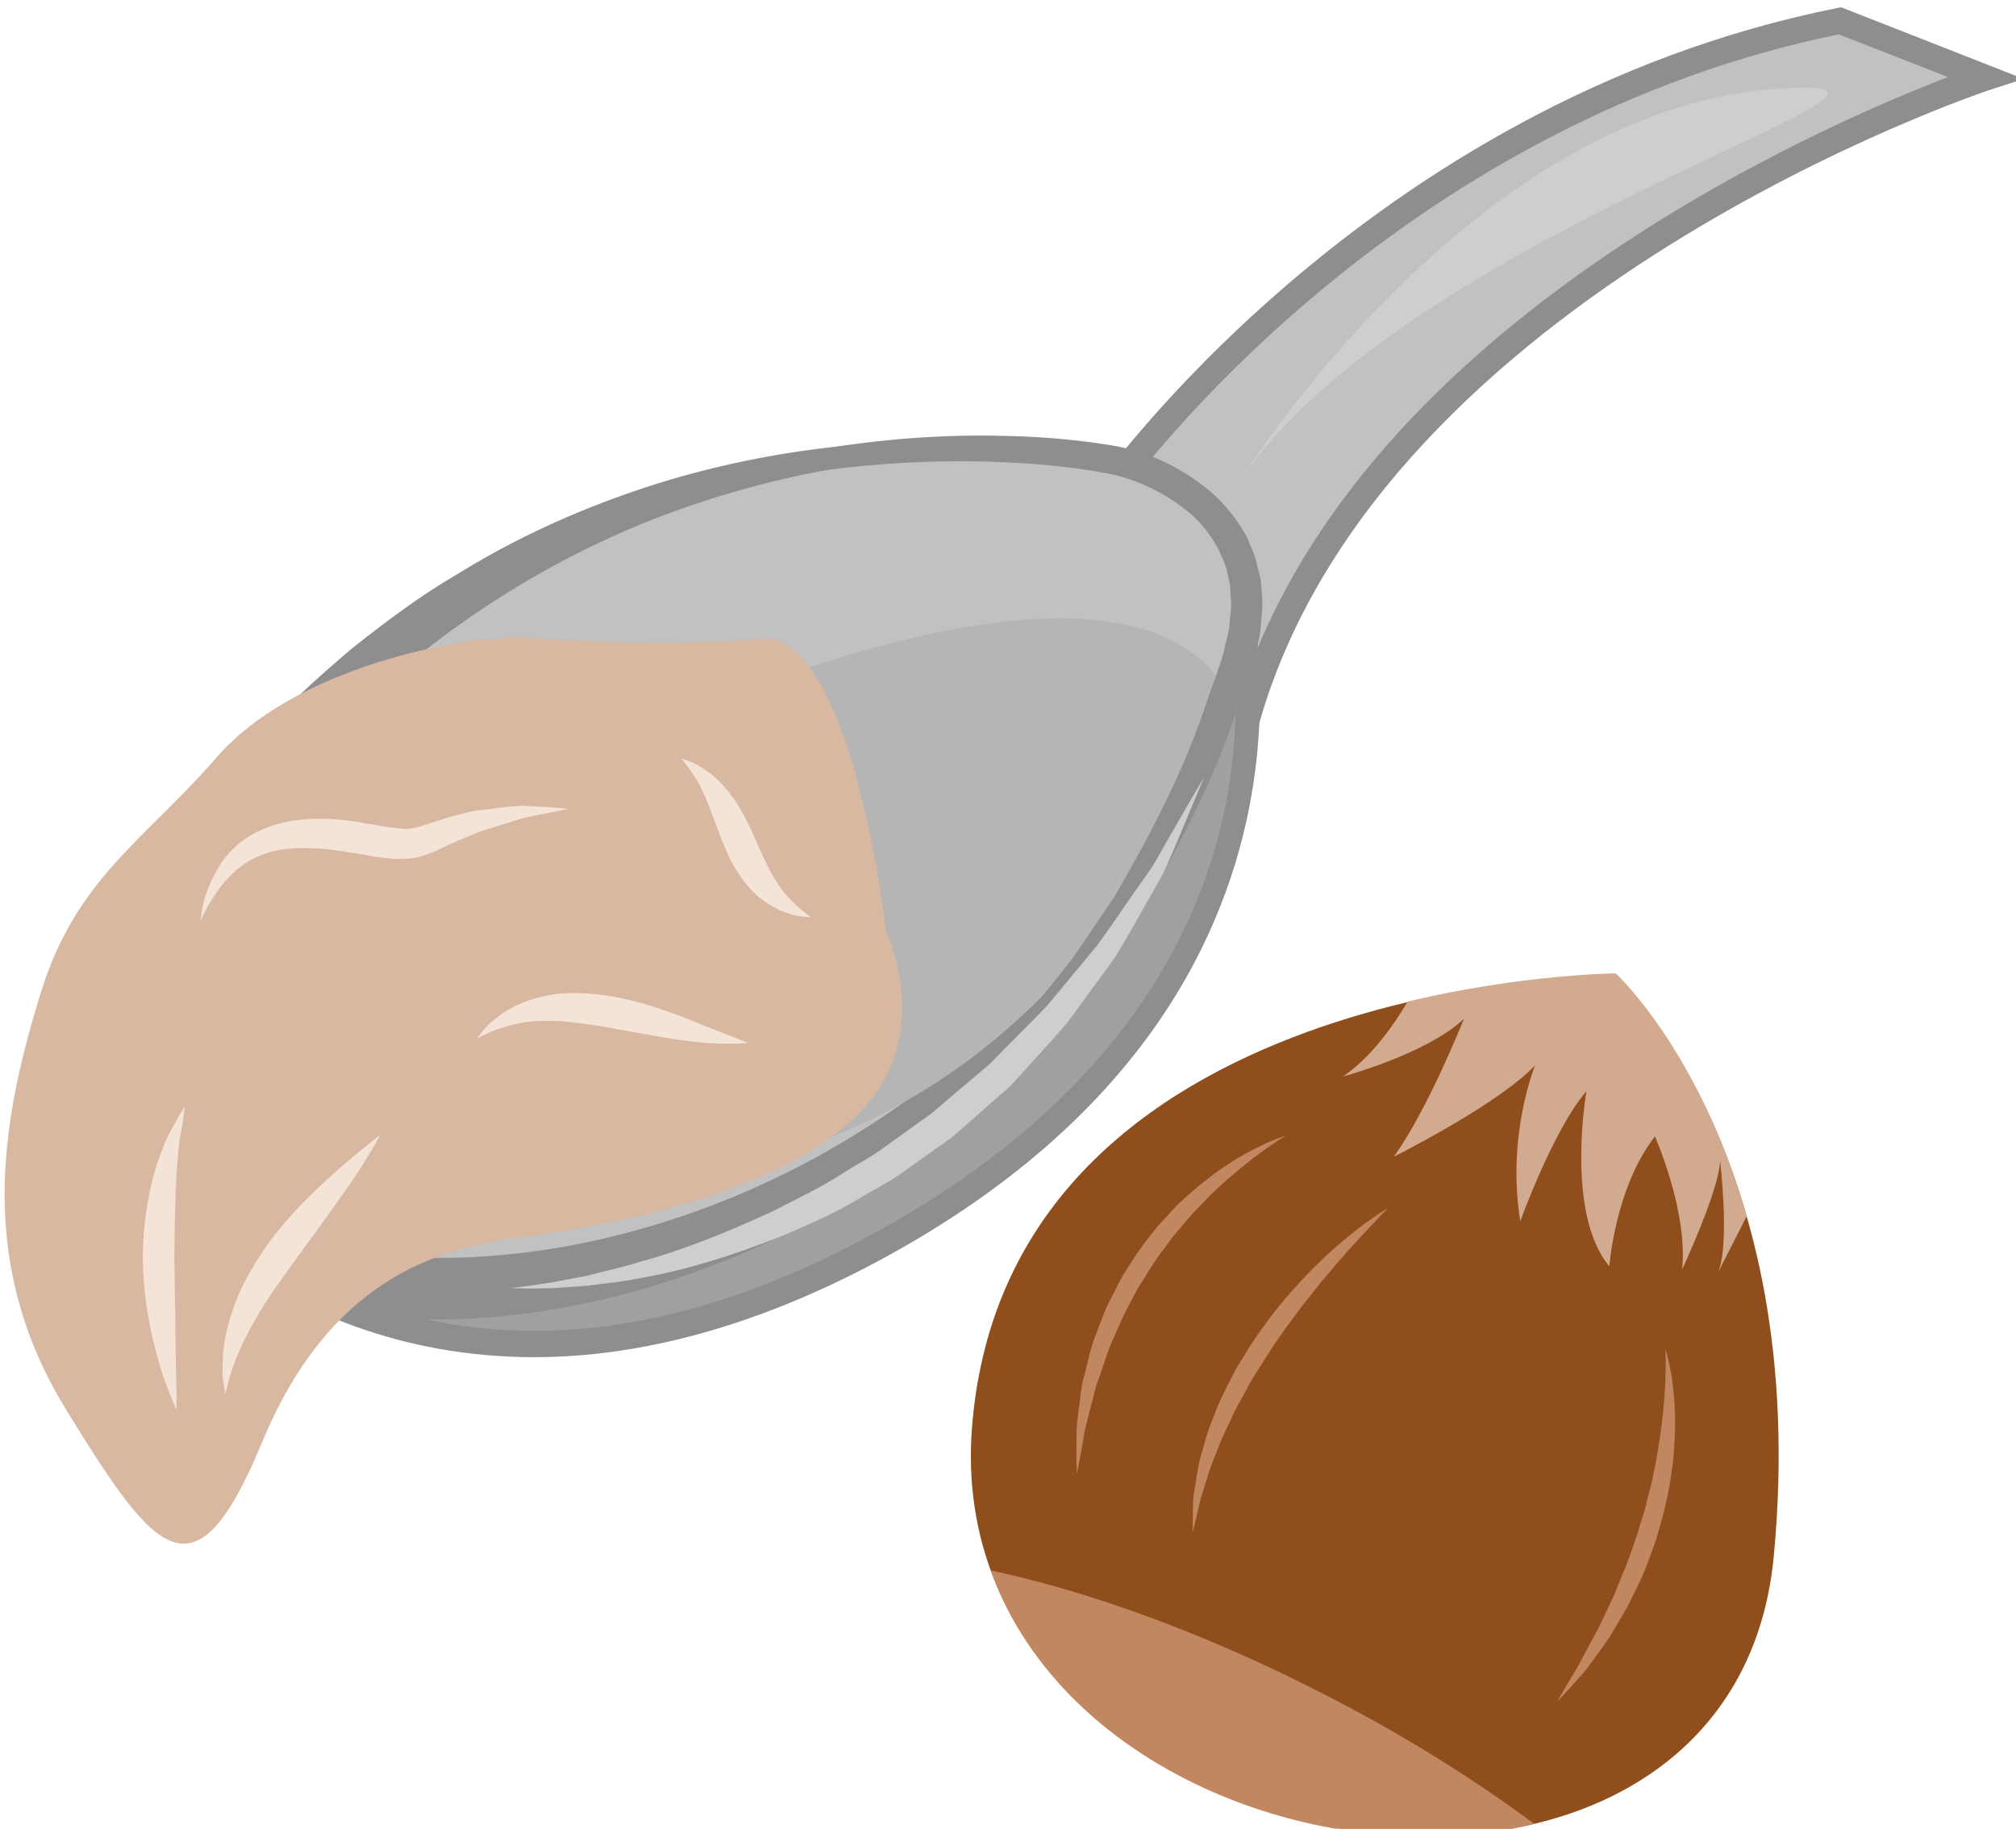<?xml version="1.0" encoding="UTF-8" standalone="no"?>
<!-- Created with Inkscape (http://www.inkscape.org/) -->

<svg
   xmlns:dc="http://purl.org/dc/elements/1.1/"
   xmlns:cc="http://creativecommons.org/ns#"
   xmlns:rdf="http://www.w3.org/1999/02/22-rdf-syntax-ns#"
   xmlns:svg="http://www.w3.org/2000/svg"
   xmlns="http://www.w3.org/2000/svg"
   xmlns:sodipodi="http://sodipodi.sourceforge.net/DTD/sodipodi-0.dtd"
   xmlns:inkscape="http://www.inkscape.org/namespaces/inkscape"
   width="1438.245mm"
   height="1304.491mm"
   viewBox="0 0 1438.245 1304.491"
   version="1.1"
   id="svg8"
   inkscape:version="0.92.4 (5da689c313, 2019-01-14)"
   sodipodi:docname="Máslo z lískových ořechů.svg">
  <defs
     id="defs2">
    <style
       type="text/css"
       id="style2">
   <![CDATA[
    .fil4 {fill:#C0C3C4;fill-rule:nonzero}
    .fil1 {fill:#CE9C5F;fill-rule:nonzero}
    .fil0 {fill:#E2BF7F;fill-rule:nonzero}
    .fil3 {fill:#F4D398;fill-rule:nonzero}
    .fil2 {fill:#F9E4B9;fill-rule:nonzero}
   ]]>
  </style>
    <style
       type="text/css"
       id="style2-1">
   <![CDATA[
    .fil1 {fill:#7C4411;fill-rule:nonzero}
    .fil5 {fill:#8E8E8E;fill-rule:nonzero}
    .fil2 {fill:#A0612D;fill-rule:nonzero}
    .fil6 {fill:#A0A0A0;fill-rule:nonzero}
    .fil7 {fill:#B5B5B5;fill-rule:nonzero}
    .fil4 {fill:#C1C1C1;fill-rule:nonzero}
    .fil8 {fill:#C6916A;fill-rule:nonzero}
    .fil9 {fill:#CECECE;fill-rule:nonzero}
    .fil10 {fill:#DBA783;fill-rule:nonzero}
    .fil0 {fill:#EDD9B2;fill-rule:nonzero}
    .fil3 {fill:#F4E9D7;fill-rule:nonzero}
   ]]>
  </style>
    <style
       type="text/css"
       id="style2-2">
   <![CDATA[
    .str0 {stroke:white;stroke-width:70.56}
    .fil5 {fill:#9C572E;fill-rule:nonzero}
    .fil6 {fill:#AF6E4E;fill-rule:nonzero}
    .fil3 {fill:#B6795C;fill-rule:nonzero}
    .fil4 {fill:#E5AC81;fill-rule:nonzero}
    .fil1 {fill:#EFDBA8;fill-rule:nonzero}
    .fil2 {fill:#F4E7C9;fill-rule:nonzero}
    .fil0 {fill:white;fill-rule:nonzero}
   ]]>
  </style>
    <style
       type="text/css"
       id="style2-25">
   <![CDATA[
    .str0 {stroke:white;stroke-width:70.56}
    .fil2 {fill:#DDBD7C;fill-rule:nonzero}
    .fil1 {fill:#EFD695;fill-rule:nonzero}
    .fil0 {fill:white;fill-rule:nonzero}
   ]]>
  </style>
    <style
       type="text/css"
       id="style2-9">
   <![CDATA[
    .fil0 {fill:#628C2C;fill-rule:nonzero}
    .fil1 {fill:#914E1D;fill-rule:nonzero}
    .fil2 {fill:#C18761;fill-rule:nonzero}
    .fil3 {fill:#D1AA8F;fill-rule:nonzero}
   ]]>
  </style>
  </defs>
  <sodipodi:namedview
     id="base"
     pagecolor="#ffffff"
     bordercolor="#666666"
     borderopacity="1.0"
     inkscape:pageopacity="0.0"
     inkscape:pageshadow="2"
     inkscape:zoom="0.0875"
     inkscape:cx="7401.6862"
     inkscape:cy="1436.8288"
     inkscape:document-units="mm"
     inkscape:current-layer="Vrstva_x0020_1-4"
     showgrid="false"
     inkscape:window-width="1920"
     inkscape:window-height="1001"
     inkscape:window-x="-9"
     inkscape:window-y="-9"
     inkscape:window-maximized="1" />
  <g
     inkscape:label="Vrstva 1"
     inkscape:groupmode="layer"
     id="layer1"
     transform="translate(1910.504,775.497)">
 
 
 

 
 <g
   transform="matrix(0.265,0,0,0.265,-4006.298,-4057.124)"
   id="Vrstva_x0020_1-4">

  
  
  
  
  
  
  
  
  <path
   d="m 10880,13725 c 0,0 706,-1030 1982,-1285 l 391,153 c 0,0 -1647,537 -1987,1724 z"
   style="fill:#c1c1c1;fill-rule:nonzero"
   id="path23"
   class="fil4"
   inkscape:connector-curvature="0" />

  <path
   d="m 10923,13726 331,509 c 333,-984 1557,-1513 1899,-1644 l -294,-115 c -1146,234 -1833,1110 -1936,1250 z m 355,675 -440,-676 13,-20 c 7,-10 729,-1045 2004,-1300 l 10,-2 492,193 -93,30 c -17,6 -1633,546 -1964,1700 z"
   style="fill:#8e8e8e;fill-rule:nonzero"
   id="path25"
   class="fil5"
   inkscape:connector-curvature="0" />

  <path
   d="m 11030,13851 188,40 c 0,0 383,1139 -969,1860 -1278,681 -1974,-234 -1998,-304 z"
   style="fill:#a0a0a0;fill-rule:nonzero"
   id="path27"
   class="fil6"
   inkscape:connector-curvature="0" />

  <path
   d="m 8299,15460 c 76,116 435,506 1048,506 281,0 579,-83 886,-247 1229,-655 1002,-1644 957,-1798 l -154,-33 z m 1048,577 c -728,0 -1109,-520 -1129,-579 l -10,-27 2816,-1617 221,46 6,19 c 4,12 377,1176 -985,1903 -318,169 -627,255 -919,255 z"
   style="fill:#8e8e8e;fill-rule:nonzero"
   id="path29"
   class="fil5"
   inkscape:connector-curvature="0" />

  <path
   d="m 10925,13626 c 0,0 -1532,-345 -2523,1111 -991,1457 2139,1703 2838,-573 135,-439 -315,-538 -315,-538 z"
   style="fill:#c1c1c1;fill-rule:nonzero"
   id="path31"
   class="fil4"
   inkscape:connector-curvature="0" />

  <path
   d="m 10925,13626 c 0,0 29,4 81,24 51,20 130,54 201,138 33,43 62,99 74,166 12,67 3,140 -15,215 -39,146 -97,309 -182,480 -85,171 -201,349 -351,518 -151,169 -338,327 -559,457 -221,129 -474,230 -751,280 -138,25 -282,37 -428,29 -147,-7 -297,-33 -442,-94 -142,-60 -281,-160 -358,-307 -39,-72 -60,-152 -65,-231 -5,-80 5,-157 24,-229 19,-72 47,-139 79,-202 31,-63 69,-121 107,-178 78,-108 158,-211 245,-304 84,-95 177,-179 269,-257 94,-75 188,-145 286,-202 192,-119 389,-199 572,-254 368,-108 680,-111 889,-97 106,8 187,20 241,30 55,10 83,18 83,18 0,0 -29,-5 -84,-11 -54,-5 -136,-11 -240,-10 -208,1 -514,26 -863,150 -347,123 -733,357 -1047,728 -80,90 -152,191 -224,296 -67,103 -128,215 -156,333 -30,118 -25,240 31,341 54,103 158,180 277,231 120,51 253,75 385,83 132,8 264,-2 392,-22 257,-42 497,-130 708,-245 211,-115 394,-258 545,-412 150,-154 269,-319 361,-479 91,-160 158,-315 205,-455 21,-68 33,-134 27,-195 -7,-60 -28,-113 -56,-155 -60,-83 -134,-124 -183,-147 -49,-24 -78,-31 -78,-31 z"
   style="fill:#8e8e8e;fill-rule:nonzero"
   id="path33"
   class="fil5"
   inkscape:connector-curvature="0" />

  <path
   d="m 9354,14487 c 0,0 1526,-799 1860,-241 0,0 -415,1461 -1956,1312 z"
   style="fill:#b5b5b5;fill-rule:nonzero"
   id="path35"
   class="fil7"
   inkscape:connector-curvature="0" />

  <path
   d="m 10294,14891 c 0,0 -91,-819 -346,-789 -255,29 -630,-3 -630,-3 -216,0 -630,97 -826,323 -195,225 -376,324 -472,629 -113,362 -173,737 67,1128 240,390 345,525 526,90 180,-436 465,-526 705,-556 241,-30 691,-120 901,-330 211,-211 75,-492 75,-492 z"
   style="fill:#d9b8a2;fill-opacity:1;fill-rule:nonzero"
   id="path37"
   class="fil8"
   inkscape:connector-curvature="0" />

  <path
   d="m 8947,14138 c 0,0 16,-13 47,-37 31,-24 76,-61 136,-105 123,-83 307,-200 561,-291 63,-22 129,-46 201,-63 70,-20 145,-34 223,-49 156,-26 325,-41 503,-36 89,2 181,9 274,24 98,14 192,57 272,123 41,34 74,77 101,124 10,26 23,50 28,77 l 10,40 3,41 c 3,28 -1,54 -3,81 -1,28 -10,53 -15,79 -6,27 -15,51 -23,75 l -26,72 c -64,196 -159,375 -258,542 -28,40 -55,79 -83,119 -13,19 -27,39 -40,58 -16,18 -31,36 -46,54 -30,36 -60,71 -89,106 -32,33 -64,64 -96,96 -254,252 -546,406 -798,494 -255,88 -474,107 -623,105 -37,-2 -70,0 -99,-3 -28,-4 -52,-6 -72,-8 -39,-5 -59,-7 -59,-7 0,0 20,1 59,3 20,1 44,2 73,4 28,2 61,-2 98,-3 147,-6 363,-35 608,-131 244,-96 522,-255 763,-505 30,-31 61,-62 91,-94 28,-35 56,-70 85,-105 14,-17 28,-35 42,-53 13,-19 26,-38 39,-57 26,-38 52,-77 78,-116 94,-163 186,-336 248,-527 l 25,-70 c 8,-24 17,-47 21,-70 5,-22 13,-45 13,-67 2,-23 6,-46 3,-67 l -2,-33 -7,-32 c -3,-22 -15,-40 -22,-60 -20,-38 -46,-73 -79,-101 -66,-55 -150,-96 -233,-109 -88,-16 -177,-24 -264,-28 -173,-8 -338,2 -491,22 -77,12 -151,23 -220,41 -71,14 -137,35 -200,54 -252,79 -440,186 -567,262 -62,40 -108,75 -141,97 -32,22 -49,34 -49,34 z"
   style="fill:#8e8e8e;fill-rule:nonzero"
   id="path39"
   class="fil5"
   inkscape:connector-curvature="0" />

  <path
   d="m 11259,13660 c 0,0 606,-969 1417,-1036 646,-54 -932,354 -1417,1036 z"
   style="fill:#cecece;fill-rule:nonzero"
   id="path41"
   class="fil9"
   inkscape:connector-curvature="0" />

  <path
   d="m 11150.143,14475.571 c 0,0 -13,32 -37,89 -12,29 -27,64 -44,105 -9,20 -18,42 -29,65 -12,22 -25,45 -39,69 -28,49 -57,103 -92,159 -39,53 -80,110 -124,170 -48,57 -102,114 -156,174 -31,27 -62,54 -93,82 -32,27 -62,57 -99,81 -35,25 -70,49 -104,74 -34,24 -71,42 -106,63 -69,43 -142,73 -210,103 -138,55 -267,94 -377,113 -55,12 -106,16 -150,22 -44,3 -82,7 -113,7 -31,1 -55,1 -72,0 -16,0 -25,-1 -25,-1 0,0 9,0 25,-2 16,-2 40,-5 71,-10 30,-4 67,-13 110,-20 43,-12 91,-21 144,-38 106,-28 228,-76 358,-136 64,-33 133,-65 198,-108 33,-21 69,-39 101,-63 33,-24 66,-47 100,-72 34,-22 64,-51 95,-77 31,-26 61,-51 91,-77 54,-56 109,-108 158,-161 46,-55 90,-108 131,-158 38,-51 71,-102 103,-147 16,-22 31,-44 45,-64 13,-21 24,-42 35,-61 22,-38 41,-71 56,-97 31,-54 49,-84 49,-84 z"
   style="fill:#cecece;fill-rule:nonzero"
   id="path43"
   class="fil9"
   inkscape:connector-curvature="0" />

  <path
   d="m 8384,16179 c 0,0 -5,-11 -13,-30 -8,-20 -20,-49 -31,-86 -22,-73 -46,-177 -47,-295 1,-118 25,-225 55,-296 13,-37 32,-63 41,-82 l 17,-28 c 0,0 -1,11 -4,33 -2,21 -11,50 -13,87 -8,74 -10,175 -11,286 2,112 3,214 4,288 1,38 2,69 2,90 0,21 0,33 0,33 z"
   style="fill:#f4e3d7;fill-opacity:1;fill-rule:nonzero"
   id="path45"
   class="fil10"
   inkscape:connector-curvature="0" />

  <path
   d="m 8932,15439 c 0,0 -22,43 -64,106 -42,64 -104,147 -169,237 -33,45 -63,88 -88,128 -24,41 -46,79 -59,113 -8,16 -13,32 -18,46 -5,14 -9,26 -11,36 -5,21 -8,32 -8,32 0,0 -2,-12 -5,-33 -2,-11 -3,-24 -2,-39 0,-16 0,-34 3,-53 4,-40 17,-85 36,-134 20,-48 49,-98 83,-146 70,-95 149,-165 206,-215 58,-49 96,-78 96,-78 z"
   style="fill:#f4e3d7;fill-opacity:1;fill-rule:nonzero"
   id="path47"
   class="fil10"
   inkscape:connector-curvature="0" />

  <path
   d="m 9438,14561 c 0,0 -15,3 -43,9 -14,3 -31,6 -51,10 -10,3 -20,4 -31,7 -11,3 -22,7 -34,11 -24,7 -50,15 -78,24 -26,11 -55,22 -85,36 -14,7 -30,15 -48,22 -9,3 -19,7 -29,10 -11,2 -23,5 -34,5 -11,0 -21,0 -33,1 -9,-1 -20,-2 -30,-3 -20,-2 -38,-6 -58,-9 -75,-14 -143,-22 -204,-15 -30,3 -57,11 -81,22 -24,11 -45,26 -62,42 -35,32 -55,68 -70,92 -13,26 -20,40 -20,40 4,1 -2,-67 58,-160 16,-22 37,-45 65,-64 28,-19 61,-33 97,-42 73,-18 154,-13 231,2 19,2 38,7 55,9 l 25,3 23,2 c 7,0 13,-2 20,-2 7,-1 15,-4 22,-6 16,-5 32,-10 48,-15 32,-11 65,-19 95,-26 31,-3 59,-7 85,-10 13,-1 25,-2 37,-3 12,-1 23,1 33,1 21,1 39,2 53,3 29,2 44,4 44,4 z"
   style="fill:#f4e3d7;fill-opacity:1;fill-rule:nonzero"
   id="path49"
   class="fil10"
   inkscape:connector-curvature="0" />

  <path
   d="m 9923,15191 c 0,0 -44,5 -115,0 -70,-5 -165,-24 -265,-42 -49,-8 -96,-15 -138,-17 -42,-1 -80,1 -112,9 -16,3 -30,9 -43,13 -13,3 -23,9 -32,13 -17,8 -27,13 -27,13 0,0 7,-8 20,-24 6,-7 14,-17 26,-25 11,-9 24,-21 40,-29 32,-20 75,-34 124,-42 49,-6 103,-3 157,6 108,20 196,58 260,84 64,25 105,41 105,41 z"
   style="fill:#f4e3d7;fill-opacity:1;fill-rule:nonzero"
   id="path51"
   class="fil10"
   inkscape:connector-curvature="0" />

  <path
   d="m 10092,14853 c 0,0 -9,-1 -23,-2 -16,-1 -37,-7 -63,-18 -25,-13 -56,-31 -80,-60 -26,-28 -47,-64 -63,-101 -31,-74 -49,-136 -73,-179 -12,-21 -24,-38 -33,-49 -9,-12 -14,-19 -14,-19 0,0 7,3 22,8 14,5 34,16 56,33 22,17 46,42 66,72 20,30 38,65 53,100 30,70 56,124 90,160 17,18 32,32 44,41 11,9 18,14 18,14 z"
   style="fill:#f4e3d7;fill-opacity:1;fill-rule:nonzero"
   id="path53"
   class="fil10"
   inkscape:connector-curvature="0" />

 
 
 

 
 <g
   transform="matrix(1.091,0,0,1.091,8053.259,-446.835)"
   id="Vrstva_x0020_1">

  
  
  
  
  
  
  
  
  
  
  
 
 
 <g
   transform="matrix(0.589,0,0,0.589,-2486.629,6489.08)"
   id="Vrstva_x0020_1-5">

  
  <path
   d="m 10764,13031 c 0,0 -2547,12 -2695,1897 -149,1884 3181,2426 3359,540 159,-1684 -664,-2437 -664,-2437 z"
   style="fill:#914e1d;fill-rule:nonzero"
   id="path9-2"
   class="fil1"
   inkscape:connector-curvature="0" />

  <path
   d="m 8147,15528 c 308,857 1428,1270 2278,1062 -259,-192 -565,-383 -904,-555 -490,-249 -969,-421 -1374,-507 z"
   style="fill:#c18761;fill-rule:nonzero"
   id="path11-3"
   class="fil2"
   inkscape:connector-curvature="0" />

  <path
   d="m 11315,14043 c -199,-694 -549,-1016 -549,-1016 0,0 -389,3 -872,118 -62,105 -155,235 -271,314 0,0 353,-95 507,-242 0,0 -151,380 -294,578 0,0 438,-219 592,-383 0,0 -121,294 -62,653 0,0 139,-386 277,-544 0,0 -90,511 96,733 0,0 24,-330 191,-544 0,0 139,313 114,557 0,0 156,-333 159,-457 10,93 36,380 -11,475 z"
   style="fill:#d1aa8f;fill-rule:nonzero"
   id="path13-7"
   class="fil3"
   inkscape:connector-curvature="0" />

  <path
   d="m 9383,13707 c 0,0 -6,3 -16,10 -12,7 -27,18 -47,31 -39,27 -94,67 -155,120 -32,25 -63,56 -97,87 -16,16 -32,34 -49,51 -17,18 -34,35 -50,55 -16,19 -33,38 -49,58 -17,19 -31,41 -47,62 -33,41 -60,87 -88,132 -16,22 -28,45 -40,69 -13,23 -25,47 -37,70 -23,47 -42,95 -63,141 -17,47 -31,93 -47,137 -4,11 -8,21 -11,32 -3,11 -6,22 -8,32 -5,21 -11,42 -16,61 -9,40 -21,76 -25,108 -6,33 -11,62 -15,85 -9,47 -15,74 -15,74 0,0 -1,-27 -2,-75 0,-24 1,-54 1,-87 -1,-34 5,-72 10,-113 3,-21 5,-42 8,-65 2,-11 4,-22 5,-34 3,-11 6,-22 9,-34 12,-46 22,-96 38,-145 20,-49 36,-101 59,-151 13,-25 25,-49 38,-74 12,-25 25,-50 41,-74 30,-47 60,-94 95,-137 17,-21 33,-44 52,-63 18,-20 36,-39 54,-59 18,-19 37,-36 56,-53 19,-16 37,-33 56,-48 38,-30 73,-58 109,-80 34,-24 67,-42 97,-58 30,-16 56,-29 78,-38 45,-20 71,-27 71,-27 z"
   style="fill:#c18761;fill-rule:nonzero"
   id="path15-0"
   class="fil2"
   inkscape:connector-curvature="0" />

  <path
   d="m 9812,14010 c 0,0 -19,18 -49,51 -31,32 -74,78 -125,135 -25,29 -52,59 -80,93 -28,32 -56,68 -85,105 -31,36 -57,77 -88,116 -28,40 -57,81 -83,123 -26,43 -56,84 -78,128 -22,43 -49,84 -67,127 -19,42 -41,83 -55,123 -15,40 -33,77 -43,114 -11,35 -21,68 -31,98 -7,30 -13,56 -18,77 -10,44 -17,69 -17,69 0,0 0,-26 1,-71 1,-22 0,-50 3,-81 5,-31 10,-66 17,-105 5,-38 18,-78 30,-121 11,-44 29,-87 47,-132 18,-46 40,-91 64,-136 22,-47 52,-89 78,-134 28,-43 59,-85 89,-126 32,-40 63,-80 96,-115 31,-36 64,-70 96,-101 31,-32 62,-59 91,-84 117,-102 207,-153 207,-153 z"
   style="fill:#c18761;fill-rule:nonzero"
   id="path17-7"
   class="fil2"
   inkscape:connector-curvature="0" />

  <path
   d="m 10974,14601 c 0,0 8,24 17,67 4,21 10,47 13,78 4,30 7,64 9,102 2,38 2,79 0,122 -3,43 -4,89 -12,136 -6,47 -14,95 -26,143 -9,49 -26,97 -39,146 -16,48 -35,95 -52,141 -20,46 -42,89 -63,132 -22,41 -46,80 -68,117 -21,38 -47,70 -69,101 -22,30 -41,58 -62,81 -21,22 -38,42 -53,59 -29,32 -47,50 -47,50 0,0 12,-23 34,-60 11,-19 25,-41 40,-67 16,-25 31,-56 49,-89 8,-16 17,-33 27,-50 9,-17 19,-35 28,-54 18,-38 37,-78 57,-120 17,-42 34,-86 53,-129 16,-46 34,-91 48,-137 13,-47 31,-92 40,-139 6,-23 12,-46 18,-69 5,-23 9,-46 14,-68 9,-44 15,-88 22,-129 5,-42 11,-81 14,-118 3,-36 6,-70 7,-100 2,-30 1,-56 2,-78 0,-43 -1,-68 -1,-68 z"
   style="fill:#c18761;fill-rule:nonzero"
   id="path19"
   class="fil2"
   inkscape:connector-curvature="0" />

 </g>

</g>

</g>

</g>
</svg>
